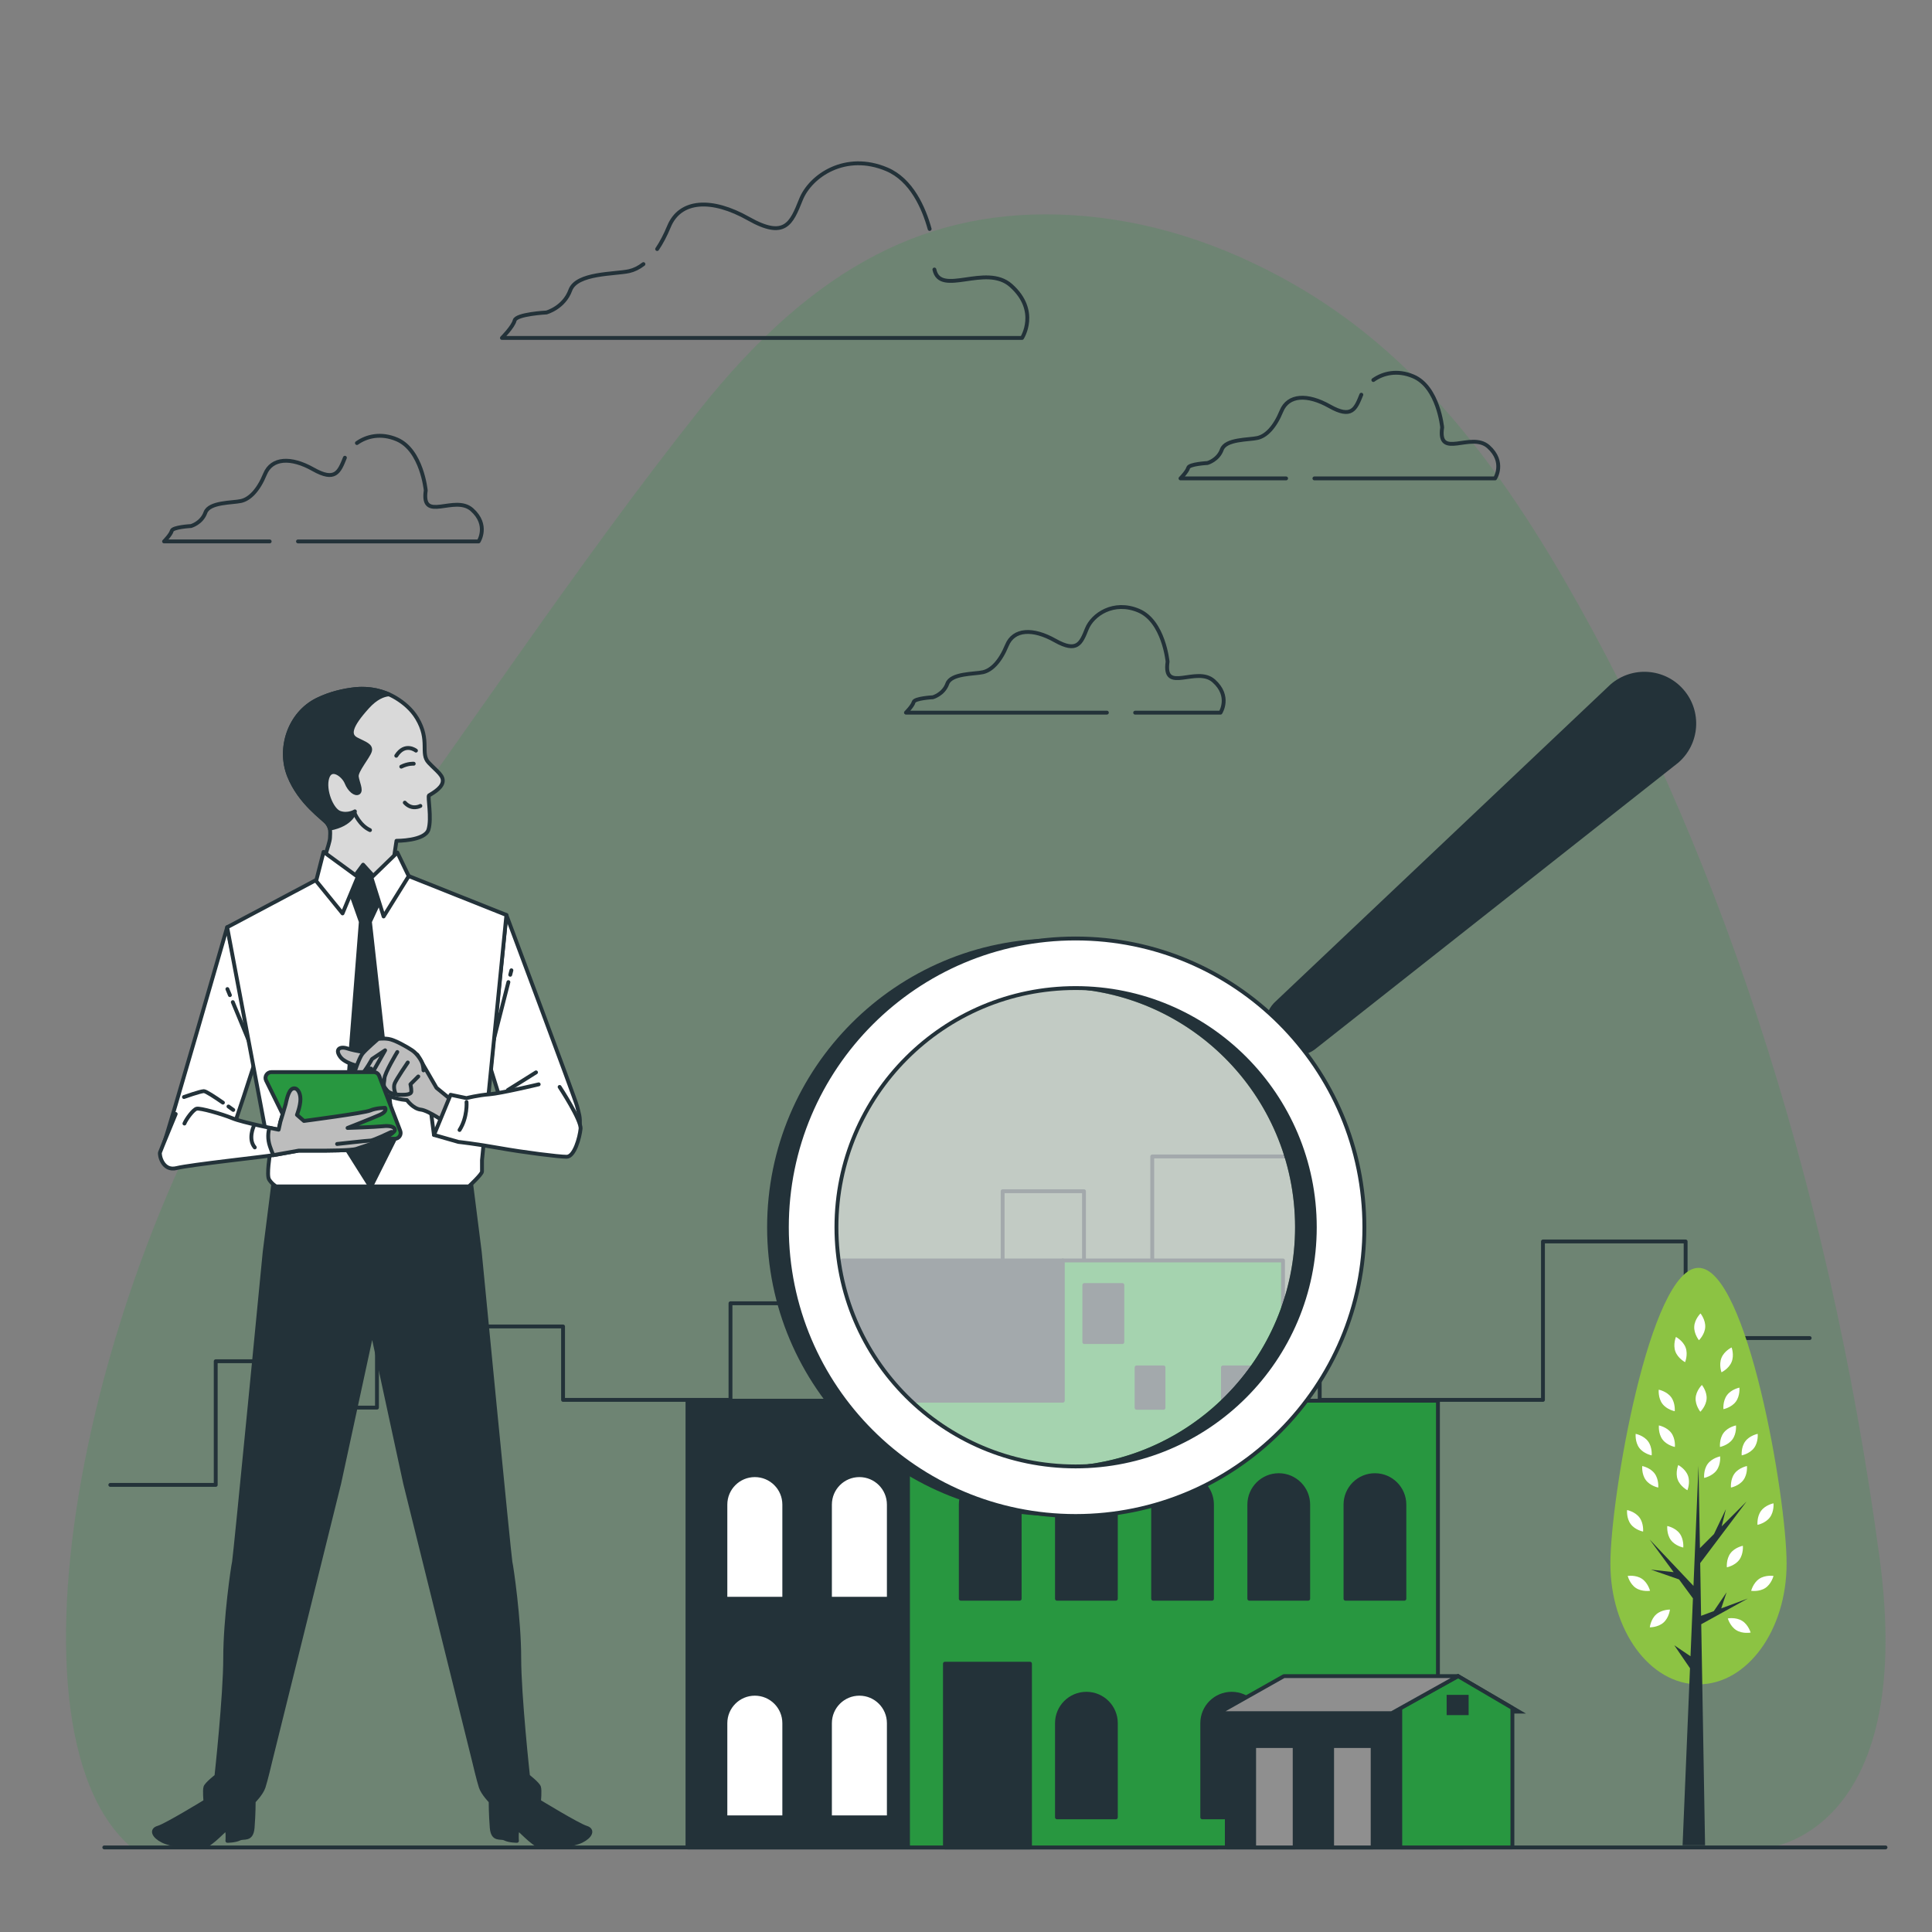 <svg xmlns="http://www.w3.org/2000/svg" xmlns:xlink="http://www.w3.org/1999/xlink" id="Ebene_1" data-name="Ebene 1" viewBox="0 0 500 500"><rect x="0" y="0" width="500" height="500" fill="#808080" stroke="none"/><defs><style>      .cls-1 {        fill: none;      }      .cls-1, .cls-2, .cls-3, .cls-4, .cls-5, .cls-6, .cls-7, .cls-8 {        stroke: #233239;      }      .cls-1, .cls-3, .cls-5, .cls-6, .cls-7, .cls-8 {        stroke-linecap: round;        stroke-linejoin: round;      }      .cls-2, .cls-9, .cls-8 {        fill: #233239;      }      .cls-2, .cls-4 {        stroke-miterlimit: 10;      }      .cls-10 {        opacity: .58;      }      .cls-10, .cls-11, .cls-4, .cls-6 {        fill: #fff;      }      .cls-3, .cls-12 {        fill: #289740;      }      .cls-13 {        opacity: .15;      }      .cls-14 {        opacity: .2;      }      .cls-15 {        fill: #8cc343;      }      .cls-5 {        fill: #bdbdbd;      }      .cls-7 {        fill: #8f8f8f;      }      .cls-16 {        clip-path: url(#clippath);      }    </style><clipPath id="clippath"><path class="cls-6" d="M91.7,178.37c3.76-.43,7.58.32,10.81,2.29,1.95,1.19,4,2.88,5.4,5.2,3.5,5.81.76,9.13,3.02,11.51s3.98,3.39,3.61,5.11-3.1,3.07-3.51,3.37c-.41.29.76,5.86-.14,8.84-.91,2.98-8.28,2.91-8.28,2.91,0,0-.84,5.45-1.05,7.23-.2,1.79,1.48,15.53-5.98,11.3-7.46-4.23-11.75-8.42-12.2-10.2-.45-1.79,1.93-7.32,2.02-9.06.09-1.74.16-2.55-.72-3.78s-7.05-5.18-9.89-12.31c-2.84-7.12.1-16.16,7.34-19.71,3.4-1.66,6.85-2.39,9.55-2.7Z"></path></clipPath></defs><g class="cls-14"><path class="cls-12" d="M454.6,262.64c-13.63-41.31-30.43-79.24-49.84-112.7-20.95-36.11-42.31-60.52-69.86-76.32-18.65-10.7-38.11-16.82-57.66-17.95-36.35-2.11-66.33,12.78-96.18,50.37-32.01,40.3-61.87,85.9-93.07,128.21-3.26,4.42-6.52,8.8-9.81,13.14C23.77,319.29-2.65,446.98,34.13,478.2h423.32s38.51-3.5,29.02-74.73c-6.64-49.85-17.49-97.22-31.87-140.83Z"></path></g><line class="cls-1" x1="487.97" y1="478.11" x2="26.99" y2="478.11"></line><polyline class="cls-1" points="28.55 384.29 55.83 384.29 55.83 352.29 76.7 352.29 76.7 364.29 97.56 364.29 97.56 343.29 145.72 343.29 145.72 362.29 189.05 362.29 189.05 337.29 224.37 337.29 224.37 361.29 259.48 361.29 259.48 308.29 280.54 308.29 280.54 330.29 298.2 330.29 298.2 299.29 341.54 299.29 341.54 362.29 399.32 362.29 399.32 321.29 436.24 321.29 436.24 346.29 468.34 346.29"></polyline><g><polygon class="cls-8" points="275.05 362.5 275.05 326.2 218.06 326.2 218.06 362.5 177.96 362.5 177.96 478.11 218.06 478.11 275.05 478.11 315.15 478.11 315.15 362.5 275.05 362.5"></polygon><polygon class="cls-3" points="332.04 362.5 332.04 326.2 275.05 326.2 275.05 362.5 234.95 362.5 234.95 478.11 275.05 478.11 332.04 478.11 372.14 478.11 372.14 362.5 332.04 362.5"></polygon><path class="cls-8" d="M263.88,413.75h-15.23v-24.36c0-4.21,3.41-7.62,7.62-7.62h0c4.21,0,7.62,3.41,7.62,7.62v24.36Z"></path><path class="cls-8" d="M288.77,413.75h-15.23v-24.36c0-4.21,3.41-7.62,7.62-7.62h0c4.21,0,7.62,3.41,7.62,7.62v24.36Z"></path><path class="cls-8" d="M306.04,381.77h0c4.2,0,7.62,3.41,7.62,7.62v24.36h-15.23v-24.36c0-4.2,3.41-7.62,7.62-7.62Z"></path><path class="cls-8" d="M338.55,413.75h-15.23v-24.36c0-4.21,3.41-7.62,7.62-7.62h0c4.21,0,7.62,3.41,7.62,7.62v24.36Z"></path><path class="cls-8" d="M363.44,413.75h-15.23v-24.36c0-4.21,3.41-7.62,7.62-7.62h0c4.21,0,7.62,3.41,7.62,7.62v24.36Z"></path><path class="cls-8" d="M288.77,470.32h-15.23v-24.36c0-4.21,3.41-7.62,7.62-7.62h0c4.21,0,7.62,3.41,7.62,7.62v24.36Z"></path><rect class="cls-8" x="244.55" y="430.56" width="22.01" height="47.56"></rect><rect class="cls-8" x="177.96" y="362.5" width="56.99" height="115.61"></rect><g><path class="cls-8" d="M326.37,470.32h-15.23v-24.36c0-4.21,3.41-7.62,7.62-7.62h0c4.21,0,7.62,3.41,7.62,7.62v24.36Z"></path><path class="cls-6" d="M343.64,438.35h0c4.2,0,7.62,3.41,7.62,7.62v24.36h-15.23v-24.36c0-4.2,3.41-7.62,7.62-7.62Z"></path><path class="cls-6" d="M376.15,470.32h-15.23v-24.36c0-4.21,3.41-7.62,7.62-7.62h0c4.21,0,7.62,3.41,7.62,7.62v24.36Z"></path><g><g><rect class="cls-8" x="317.5" y="442.04" width="61.13" height="36.08"></rect><polygon class="cls-4" points="377.34 433.78 393.06 442.96 390.03 442.96 374.42 435.15 377.34 433.78"></polygon><polygon class="cls-3" points="391.41 478.11 362.39 478.11 362.39 442.04 377.34 433.78 391.41 442.04 391.41 478.11"></polygon></g><polygon class="cls-7" points="315.27 443.37 360.16 443.37 377.34 433.78 332.28 433.78 315.27 443.37"></polygon><rect class="cls-2" x="374.89" y="439.13" width="4.69" height="4.24"></rect></g><rect class="cls-7" x="344.75" y="451.88" width="10.49" height="26.24"></rect><rect class="cls-7" x="324.57" y="451.88" width="10.49" height="26.24"></rect></g><rect class="cls-8" x="280.62" y="332.57" width="9.84" height="14.76"></rect><rect class="cls-8" x="294.15" y="353.89" width="6.96" height="10.45"></rect><rect class="cls-8" x="316.5" y="353.89" width="6.96" height="10.45"></rect><path class="cls-6" d="M202.96,413.75h-15.23v-24.36c0-4.21,3.41-7.62,7.62-7.62h0c4.21,0,7.62,3.41,7.62,7.62v24.36Z"></path><path class="cls-6" d="M230.02,413.75h-15.23v-24.36c0-4.21,3.41-7.62,7.62-7.62h0c4.21,0,7.62,3.41,7.62,7.62v24.36Z"></path><path class="cls-6" d="M202.96,470.32h-15.23v-24.36c0-4.21,3.41-7.62,7.62-7.62h0c4.21,0,7.62,3.41,7.62,7.62v24.36Z"></path><path class="cls-6" d="M230.02,470.32h-15.23v-24.36c0-4.21,3.41-7.62,7.62-7.62h0c4.21,0,7.62,3.41,7.62,7.62v24.36Z"></path></g><g><path class="cls-15" d="M462.37,404.67c0,17.25-10.21,31.24-22.8,31.24s-22.8-13.99-22.8-31.24,10.21-76.55,22.8-76.55,22.8,59.3,22.8,76.55Z"></path><polygon class="cls-9" points="452.35 413.69 445.45 416.25 446.84 412.09 443.54 416.95 440.24 418.17 440.01 404.53 452 388.6 445.57 395.02 446.66 390.56 443.58 397.01 439.94 400.66 439.57 379.34 438.27 410.43 426.9 398.39 433.14 406.87 427.26 406.22 434.53 408.75 438.13 413.65 437.5 428.64 433.31 425.8 437.37 431.74 435.45 477.56 441.27 477.56 440.28 420.35 452.35 413.69"></polygon><g><path class="cls-11" d="M452.11,379.41s.21,2.09-.93,3.63c-1.14,1.54-3.21,1.94-3.21,1.94,0,0-.21-2.09.93-3.63,1.14-1.54,3.21-1.94,3.21-1.94Z"></path><path class="cls-11" d="M458.98,389.06s.21,2.09-.93,3.63-3.21,1.94-3.21,1.94c0,0-.21-2.09.93-3.63s3.21-1.94,3.21-1.94Z"></path><path class="cls-11" d="M458.98,407.85s-.51,2.04-2.1,3.11c-1.6,1.06-3.68.74-3.68.74,0,0,.51-2.04,2.1-3.11,1.6-1.06,3.68-.74,3.68-.74Z"></path><path class="cls-11" d="M421.25,407.85s.51,2.04,2.1,3.11c1.6,1.06,3.68.74,3.68.74,0,0-.51-2.04-2.1-3.11s-3.68-.74-3.68-.74Z"></path><path class="cls-11" d="M451.05,400.05s.21,2.09-.93,3.63c-1.14,1.54-3.21,1.94-3.21,1.94,0,0-.21-2.09.93-3.63,1.14-1.54,3.21-1.94,3.21-1.94Z"></path><path class="cls-11" d="M449.27,368.9s.21,2.09-.93,3.63c-1.14,1.54-3.21,1.94-3.21,1.94,0,0-.21-2.09.93-3.63,1.14-1.54,3.21-1.94,3.21-1.94Z"></path><path class="cls-11" d="M445.17,376.91s.21,2.09-.93,3.63-3.21,1.94-3.21,1.94c0,0-.21-2.09.93-3.63,1.14-1.54,3.21-1.94,3.21-1.94Z"></path><path class="cls-11" d="M454.89,371.08s.21,2.09-.93,3.63c-1.14,1.54-3.21,1.94-3.21,1.94,0,0-.21-2.09.93-3.63,1.14-1.54,3.21-1.94,3.21-1.94Z"></path><path class="cls-11" d="M423.31,371.08s-.21,2.09.93,3.63c1.14,1.54,3.21,1.94,3.21,1.94,0,0,.21-2.09-.93-3.63s-3.21-1.94-3.21-1.94Z"></path><path class="cls-11" d="M450.16,359.12s.21,2.09-.93,3.63c-1.14,1.54-3.21,1.94-3.21,1.94,0,0-.21-2.09.93-3.63,1.14-1.54,3.21-1.94,3.21-1.94Z"></path><path class="cls-11" d="M448.14,348.72s.73,1.97,0,3.75c-.72,1.78-2.62,2.68-2.62,2.68,0,0-.73-1.97,0-3.75.72-1.78,2.62-2.68,2.62-2.68Z"></path><path class="cls-11" d="M433.73,346s1.86.98,2.52,2.78c.65,1.8-.15,3.75-.15,3.75,0,0-1.86-.98-2.52-2.78-.65-1.8.15-3.75.15-3.75Z"></path><path class="cls-11" d="M440.45,358.43s1.33,1.63,1.22,3.55c-.11,1.91-1.62,3.38-1.62,3.38,0,0-1.33-1.63-1.22-3.55.11-1.91,1.62-3.38,1.62-3.38Z"></path><path class="cls-11" d="M440.09,339.92s1.33,1.63,1.22,3.55c-.11,1.91-1.62,3.38-1.62,3.38,0,0-1.33-1.63-1.22-3.55.11-1.91,1.62-3.38,1.62-3.38Z"></path><path class="cls-11" d="M425.01,379.41s-.21,2.09.93,3.63c1.14,1.54,3.21,1.94,3.21,1.94,0,0,.21-2.09-.93-3.63s-3.21-1.94-3.21-1.94Z"></path><path class="cls-11" d="M421.09,390.8s-.21,2.09.93,3.63c1.14,1.54,3.21,1.94,3.21,1.94,0,0,.21-2.09-.93-3.63-1.14-1.54-3.21-1.94-3.21-1.94Z"></path><path class="cls-11" d="M431.49,394.93s-.21,2.09.93,3.63c1.14,1.54,3.21,1.94,3.21,1.94,0,0,.21-2.09-.93-3.63s-3.21-1.94-3.21-1.94Z"></path><path class="cls-11" d="M434.33,379.15s-.8,1.95-.15,3.75c.66,1.8,2.52,2.77,2.52,2.77,0,0,.8-1.95.15-3.75-.66-1.8-2.52-2.77-2.52-2.77Z"></path><path class="cls-11" d="M426.97,421.15s2.1.04,3.54-1.23c1.44-1.27,1.67-3.36,1.67-3.36,0,0-2.1-.04-3.54,1.23-1.44,1.27-1.67,3.36-1.67,3.36Z"></path><path class="cls-11" d="M447.16,418.85s.57,2.03,2.2,3.04c1.63,1.01,3.7.62,3.7.62,0,0-.57-2.03-2.2-3.04-1.63-1.01-3.7-.62-3.7-.62Z"></path><path class="cls-11" d="M429.32,368.9s-.21,2.09.93,3.63,3.21,1.94,3.21,1.94c0,0,.21-2.09-.93-3.63-1.14-1.54-3.21-1.94-3.21-1.94Z"></path><path class="cls-11" d="M429.28,359.65s-.21,2.09.93,3.63c1.14,1.54,3.21,1.94,3.21,1.94,0,0,.21-2.09-.93-3.63-1.14-1.54-3.21-1.94-3.21-1.94Z"></path></g></g><g><g><path class="cls-1" d="M166.52,68.35c-1.21.94-2.45,1.54-3.7,1.82-3.7.82-13.58.41-15.23,4.94s-6.17,5.76-6.17,5.76c0,0-7.82.41-8.23,2.06-.41,1.65-3.29,4.53-3.29,4.53h134.6s4.53-7-2.88-13.58c-6.48-5.76-18.32,2.97-19.8-4.13"></path><path class="cls-1" d="M240.59,59.26c-1.5-5.41-4.66-12.72-11.08-15.44-10.7-4.53-19.76,1.65-22.23,7.82-2.47,6.17-4.12,10.29-13.58,4.94-9.47-5.35-17.7-4.94-20.58,2.06-.94,2.28-1.97,4.21-3.05,5.81"></path></g><path class="cls-1" d="M77.12,140.12h46.75s2.74-4.23-1.74-8.22c-4.48-3.98-13.2,3.49-11.95-4.98,0,0-1-10.46-7.47-13.2-4.1-1.73-7.79-.87-10.34.94"></path><path class="cls-1" d="M89.26,118.46c-1.49,3.73-2.49,6.22-8.22,2.99-5.73-3.24-10.71-2.99-12.45,1.24-1.74,4.23-3.98,6.47-6.22,6.97-2.24.5-8.22.25-9.21,2.99s-3.73,3.49-3.73,3.49c0,0-4.73.25-4.98,1.24s-1.99,2.74-1.99,2.74h27.33"></path><path class="cls-1" d="M293.78,184.44h22.08s2.74-4.23-1.74-8.22-13.2,3.49-11.95-4.98c0,0-1-10.46-7.47-13.2-6.47-2.74-11.95,1-13.44,4.73-1.49,3.73-2.49,6.22-8.22,2.99-5.73-3.24-10.71-2.99-12.45,1.24-1.74,4.23-3.98,6.47-6.22,6.97s-8.22.25-9.21,2.99-3.73,3.49-3.73,3.49c0,0-4.73.25-4.98,1.24-.25,1-1.99,2.74-1.99,2.74h52"></path><path class="cls-1" d="M340.17,123.81h46.75s2.74-4.23-1.74-8.22c-4.48-3.98-13.2,3.49-11.95-4.98,0,0-1-10.46-7.47-13.2-4.1-1.73-7.79-.87-10.34.94"></path><path class="cls-1" d="M352.31,102.15c-1.49,3.73-2.49,6.22-8.22,2.99-5.73-3.24-10.71-2.99-12.45,1.24-1.74,4.23-3.98,6.47-6.22,6.97-2.24.5-8.22.25-9.21,2.99s-3.73,3.49-3.73,3.49c0,0-4.73.25-4.98,1.24s-1.99,2.74-1.99,2.74h27.33"></path></g><g><path class="cls-9" d="M335.54,273.15c-2.25,0-4.49-.94-6.08-2.78-2.91-3.36-2.54-8.43.81-11.34l86.53-81.9c5.59-4.84,14.06-4.24,18.9,1.35,4.85,5.59,4.24,14.06-1.36,18.9l-93.55,73.8c-1.52,1.32-3.39,1.96-5.26,1.96Z"></path><circle class="cls-10" cx="273.26" cy="317.62" r="61.9" transform="translate(-49.07 585.3) rotate(-89)"></circle><path class="cls-9" d="M273.26,242.88c-41.27,0-74.73,33.46-74.73,74.73s33.46,74.73,74.73,74.73,74.73-33.46,74.73-74.73-33.46-74.73-74.73-74.73ZM273.26,379.51c-34.19,0-61.9-27.71-61.9-61.9s27.71-61.9,61.9-61.9,61.9,27.71,61.9,61.9-27.71,61.9-61.9,61.9Z"></path><path class="cls-6" d="M278.37,242.88c-41.27,0-74.73,33.46-74.73,74.73s33.46,74.73,74.73,74.73,74.73-33.46,74.73-74.73-33.46-74.73-74.73-74.73ZM278.37,379.51c-34.19,0-61.9-27.71-61.9-61.9s27.71-61.9,61.9-61.9,61.9,27.71,61.9,61.9-27.71,61.9-61.9,61.9Z"></path></g><g><g><g><path class="cls-11" d="M91.7,178.37c3.76-.43,7.58.32,10.81,2.29,1.95,1.19,4,2.88,5.4,5.2,3.5,5.81.76,9.13,3.02,11.51s3.98,3.39,3.61,5.11-3.1,3.07-3.51,3.37c-.41.29.76,5.86-.14,8.84-.91,2.98-8.28,2.91-8.28,2.91,0,0-.84,5.45-1.05,7.23-.2,1.79,1.48,15.53-5.98,11.3-7.46-4.23-11.75-8.42-12.2-10.2-.45-1.79,1.93-7.32,2.02-9.06.09-1.74.16-2.55-.72-3.78s-7.05-5.18-9.89-12.31c-2.84-7.12.1-16.16,7.34-19.71,3.4-1.66,6.85-2.39,9.55-2.7Z"></path><g class="cls-16"><path class="cls-13" d="M91.7,178.37c3.76-.43,7.58.32,10.81,2.29,1.95,1.19,4,2.88,5.4,5.2,3.5,5.81.76,9.13,3.02,11.51s3.98,3.39,3.61,5.11-3.1,3.07-3.51,3.37c-.41.29.76,5.86-.14,8.84-.91,2.98-8.28,2.91-8.28,2.91,0,0-.84,5.45-1.05,7.23-.2,1.79,4.9,9.97,5.35,14.38.45,4.41-3.87,1.15-11.32-3.08-7.46-4.23-11.75-8.42-12.2-10.2-.45-1.79,1.93-7.32,2.02-9.06.09-1.74.16-2.55-.72-3.78s-7.05-5.18-9.89-12.31c-2.84-7.12.1-16.16,7.34-19.71,3.4-1.66,6.85-2.39,9.55-2.7Z"></path></g><path class="cls-1" d="M91.7,178.37c3.76-.43,7.58.32,10.81,2.29,1.95,1.19,4,2.88,5.4,5.2,3.5,5.81.76,9.13,3.02,11.51s3.98,3.39,3.61,5.11-3.1,3.07-3.51,3.37c-.41.29.76,5.86-.14,8.84-.91,2.98-8.28,2.91-8.28,2.91,0,0-.84,5.45-1.05,7.23-.2,1.79,1.48,15.53-5.98,11.3-7.46-4.23-11.75-8.42-12.2-10.2-.45-1.79,1.93-7.32,2.02-9.06.09-1.74.16-2.55-.72-3.78s-7.05-5.18-9.89-12.31c-2.84-7.12.1-16.16,7.34-19.71,3.4-1.66,6.85-2.39,9.55-2.7Z"></path></g><path class="cls-8" d="M95.1,182.98c2.19-2.42,4.14-3.16,5.55-3.28-2.79-1.23-5.89-1.68-8.95-1.33-2.71.31-6.16,1.04-9.55,2.7-7.24,3.54-10.18,12.58-7.34,19.71,2.84,7.12,9.01,11.08,9.89,12.31.35.49.55.91.66,1.36,5.77-1.07,6.49-4.47,6.49-4.47,0,0-1.79,1.11-3.91.38-2.12-.72-4.2-5.93-3.23-9.07.97-3.14,4.21-.63,4.97,1.29.77,1.92,2.3,3.14,3.12,2.56.81-.59-.27-2.65-.47-4.14-.2-1.49,2.94-5.11,3.4-6.6.45-1.49-1.31-1.97-3.46-3.08-2.15-1.11-1.63-3.41,2.83-8.34Z"></path><path class="cls-1" d="M91.75,210.4s1.26,3.17,4,4.43"></path><path class="cls-1" d="M107.07,197.65s-1.46-.12-3.22.76"></path><path class="cls-1" d="M107.65,194.26s-2.82-2.22-5.1,1.33"></path><path class="cls-1" d="M108.79,208.57s-2.15,1.21-4.03-.85"></path></g><path class="cls-8" d="M151.7,473c-1.99-.57-12.21-6.81-12.21-6.81,0,0,.28-2.84,0-3.69-.28-.85-2.84-2.84-2.84-2.84,0,0-2.27-20.72-2.27-30.66s-1.99-23.56-2.27-24.7c-.28-1.14-7.95-80.34-7.95-80.34l-2.55-20.15-25.28,1.24-25.28-1.24-2.55,20.15s-7.66,79.2-7.95,80.34c-.28,1.14-2.27,14.76-2.27,24.7s-2.27,30.66-2.27,30.66c0,0-2.55,1.99-2.84,2.84-.28.85,0,3.69,0,3.69,0,0-10.22,6.25-12.21,6.81-1.99.57-1.14,2.27,1.14,3.41,2.27,1.14,7.38,1.7,9.65,1.7s5.68-3.97,6.53-4.54c.85-.57.57,2.84.57,2.84,0,0,1.99,0,3.12-.57,1.14-.57,3.12.57,3.41-2.84.28-3.41.28-6.81.28-6.81,0,0,1.99-1.99,2.55-3.69.57-1.7,1.7-6.53,1.7-6.53l17.88-72.1,8.53-39.44,8.53,39.44,17.88,72.1s1.14,4.83,1.7,6.53c.57,1.7,2.55,3.69,2.55,3.69,0,0,0,3.41.28,6.81.28,3.41,2.27,2.27,3.41,2.84,1.14.57,3.12.57,3.12.57,0,0-.28-3.41.57-2.84.85.57,4.26,4.54,6.53,4.54s7.38-.57,9.65-1.7,3.12-2.84,1.14-3.41Z"></path><g><path class="cls-6" d="M58.79,239.97s-15.58,54.2-16.26,55.55c-.68,1.35,3.39.68,7.23,1.35,3.84.68,9.26-2.26,9.94-3.39.68-1.13,6.32-18.74,6.32-18.74l-7.23-34.78Z"></path><g><line class="cls-6" x1="59.5" y1="257.54" x2="58.85" y2="255.97"></line><line class="cls-6" x1="64.61" y1="269.9" x2="60.25" y2="259.35"></line><path class="cls-6" d="M59.13,286.36c.74.53,1.24.89,1.24.89"></path><path class="cls-6" d="M47.61,283.91s4.25-1.52,5.16-1.52c.52,0,2.95,1.6,4.92,2.97"></path></g></g><g><path class="cls-6" d="M131.05,236.81s17.84,47.65,18.29,49.45c.45,1.81.9,2.94.68,4.97-.23,2.03-3.39,3.39-4.06,3.39s-5.65-3.16-7.68-4.06-8.13-3.84-8.13-3.84l-3.16-10.16,4.06-39.74Z"></path><g><line class="cls-6" x1="132.05" y1="252.27" x2="132.35" y2="251.11"></line><line class="cls-6" x1="127.79" y1="269.03" x2="131.57" y2="254.17"></line><line class="cls-6" x1="138.72" y1="277.53" x2="131.44" y2="282.09"></line></g></g><path class="cls-6" d="M84.31,226.42l-25.52,13.55,11.07,58.71s-.9,5.42-.23,6.55c.68,1.13,1.81,1.81,1.81,1.81h49.91s3.39-3.16,3.39-3.84v-2.94l6.32-63.46-25.27-10.07-21.47-.32Z"></path><polygon class="cls-8" points="90.03 229.1 93.38 238.55 88.85 296.06 95.94 307.28 102.04 295.07 95.74 238.55 99.68 230.09 93.97 223.78 90.03 229.1"></polygon><polygon class="cls-6" points="83.74 220.47 81.82 227.99 88.65 236.39 92.59 226.93 83.74 220.47"></polygon><polygon class="cls-6" points="96.13 227.13 99.28 237.18 105.78 226.74 102.83 220.63 96.13 227.13"></polygon><g><polygon class="cls-6" points="112.31 293.72 111.41 286.72 117.5 287.85 112.31 293.72"></polygon><g><path class="cls-5" d="M95.6,272.49s-3.61-.45-5.65-1.13c-2.03-.68-3.39.23-1.81,2.26,1.58,2.03,7.23,2.94,7.9,2.94,0,0,1.13,5.87,4.29,7,3.16,1.13,4.97,1.13,4.97,1.13,0,0,1.58,2.26,3.61,2.48,2.03.23,6.77,3.61,6.77,3.61l2.26-5.19-4.97-4.06-4.97-8.58-4.74-1.58-4.06-1.35-3.61,2.48Z"></path><g><path class="cls-5" d="M108.25,278.59l-2.03,2.03s.23.9.23,1.81-1.58.9-2.71.9-2.48-.23-3.39-.9c-.9-.68-4.52-3.84-4.52-3.84l3.84-6.77-3.39,2.26s-1.58,2.94-2.94,4.29c-1.35,1.35-1.81-.23-1.81-.23,0,0,1.35-4.29,2.26-5.42.9-1.13,4.06-3.84,4.06-3.84,0,0,1.13-.23,2.71,0,1.58.23,4.74,2.03,6.1,2.94s2.48,2.71,2.71,3.61c.23.9.23,1.58.23,1.58"></path><path class="cls-1" d="M102.37,283.1s-.68-1.58-.23-2.71c.45-1.13,3.39-5.42,3.39-5.42"></path><path class="cls-1" d="M100.34,282.43s-.36-.41-.76-.98c-.49-.71-.08-1.59-.08-2.34,0-1.35,3.32-6.85,3.32-6.85"></path></g></g><path class="cls-6" d="M144.83,281.3s5.65,8.58,5.42,10.84-1.58,7.23-3.61,7.23-11.07-1.13-17.39-2.26c-6.32-1.13-10.61-1.58-10.61-1.58l-6.32-1.81,4.29-10.39,4.11.86s3.03-.77,5.96-.99c2.94-.23,12.73-2.57,12.73-2.57"></path><path class="cls-1" d="M120.74,285.21s.3,3.91-1.81,7.23"></path></g><g><path class="cls-6" d="M45.47,288.3s-3.84,9.26-4.06,9.94c-.23.68.68,4.97,4.29,4.06,3.61-.9,22.81-2.94,25.29-3.39,2.48-.45,6.32-1.13,6.32-1.13h4.97c2.26,0,8.58,0,9.94-.45,1.35-.45,4.06-1.35,5.42-1.81,1.35-.45,4.29-2.26,4.52-2.94.23-.68-.68-1.35-2.94-1.13-2.26.23-9.26.45-9.26.45,0,0,6.32-2.48,8.36-3.39,2.03-.9,1.35-1.81,1.35-1.81,0,0-2.26,0-3.84.68-1.58.68-17.16,2.71-17.16,2.71l-1.81-1.58s.9-2.26.9-4.06-.9-3.16-2.03-2.71c-1.13.45-1.58,3.16-1.81,4.06-.23.9-1.35,4.52-1.35,4.52l-.45,2.03s-9.26-1.81-11.97-2.94c-2.71-1.13-8.36-2.71-9.26-2.48-.9.23-2.71,2.71-3.16,3.84"></path><path class="cls-1" d="M65.64,291.53s-1.51,3.31.3,5.42"></path><path class="cls-3" d="M68.87,279.64l6.87,13.97c.25.51.77.84,1.35.85l25.06.26c1.07.01,1.82-1.06,1.43-2.06l-5.45-14.23c-.22-.59-.79-.97-1.42-.97h-26.48c-1.12,0-1.86,1.18-1.36,2.19Z"></path><g><path class="cls-5" d="M99.21,291.46c-2.26.23-9.26.45-9.26.45,0,0,6.32-2.48,8.36-3.39,2.03-.9,1.35-1.81,1.35-1.81,0,0-2.26,0-3.84.68-1.58.68-17.16,2.71-17.16,2.71l-1.81-1.58s.9-2.26.9-4.06-.9-3.16-2.03-2.71c-1.13.45-1.58,3.16-1.81,4.06-.23.9-1.35,4.52-1.35,4.52l-.45,2.03s-.98-.19-2.39-.49c-.35,1.22-.51,2.87.13,4.78.31.92.6,1.67.89,2.3.09-.01.18-.03.24-.04,2.48-.45,6.32-1.13,6.32-1.13h4.97c2.26,0,8.58,0,9.94-.45,1.35-.45,4.06-1.35,5.42-1.81,1.35-.45,4.29-2.26,4.52-2.94.23-.68-.68-1.35-2.94-1.13Z"></path><path class="cls-1" d="M101.29,292.94s-4.68,2.23-5.35,2.23-8.7.89-8.7.89"></path></g></g></g></svg>